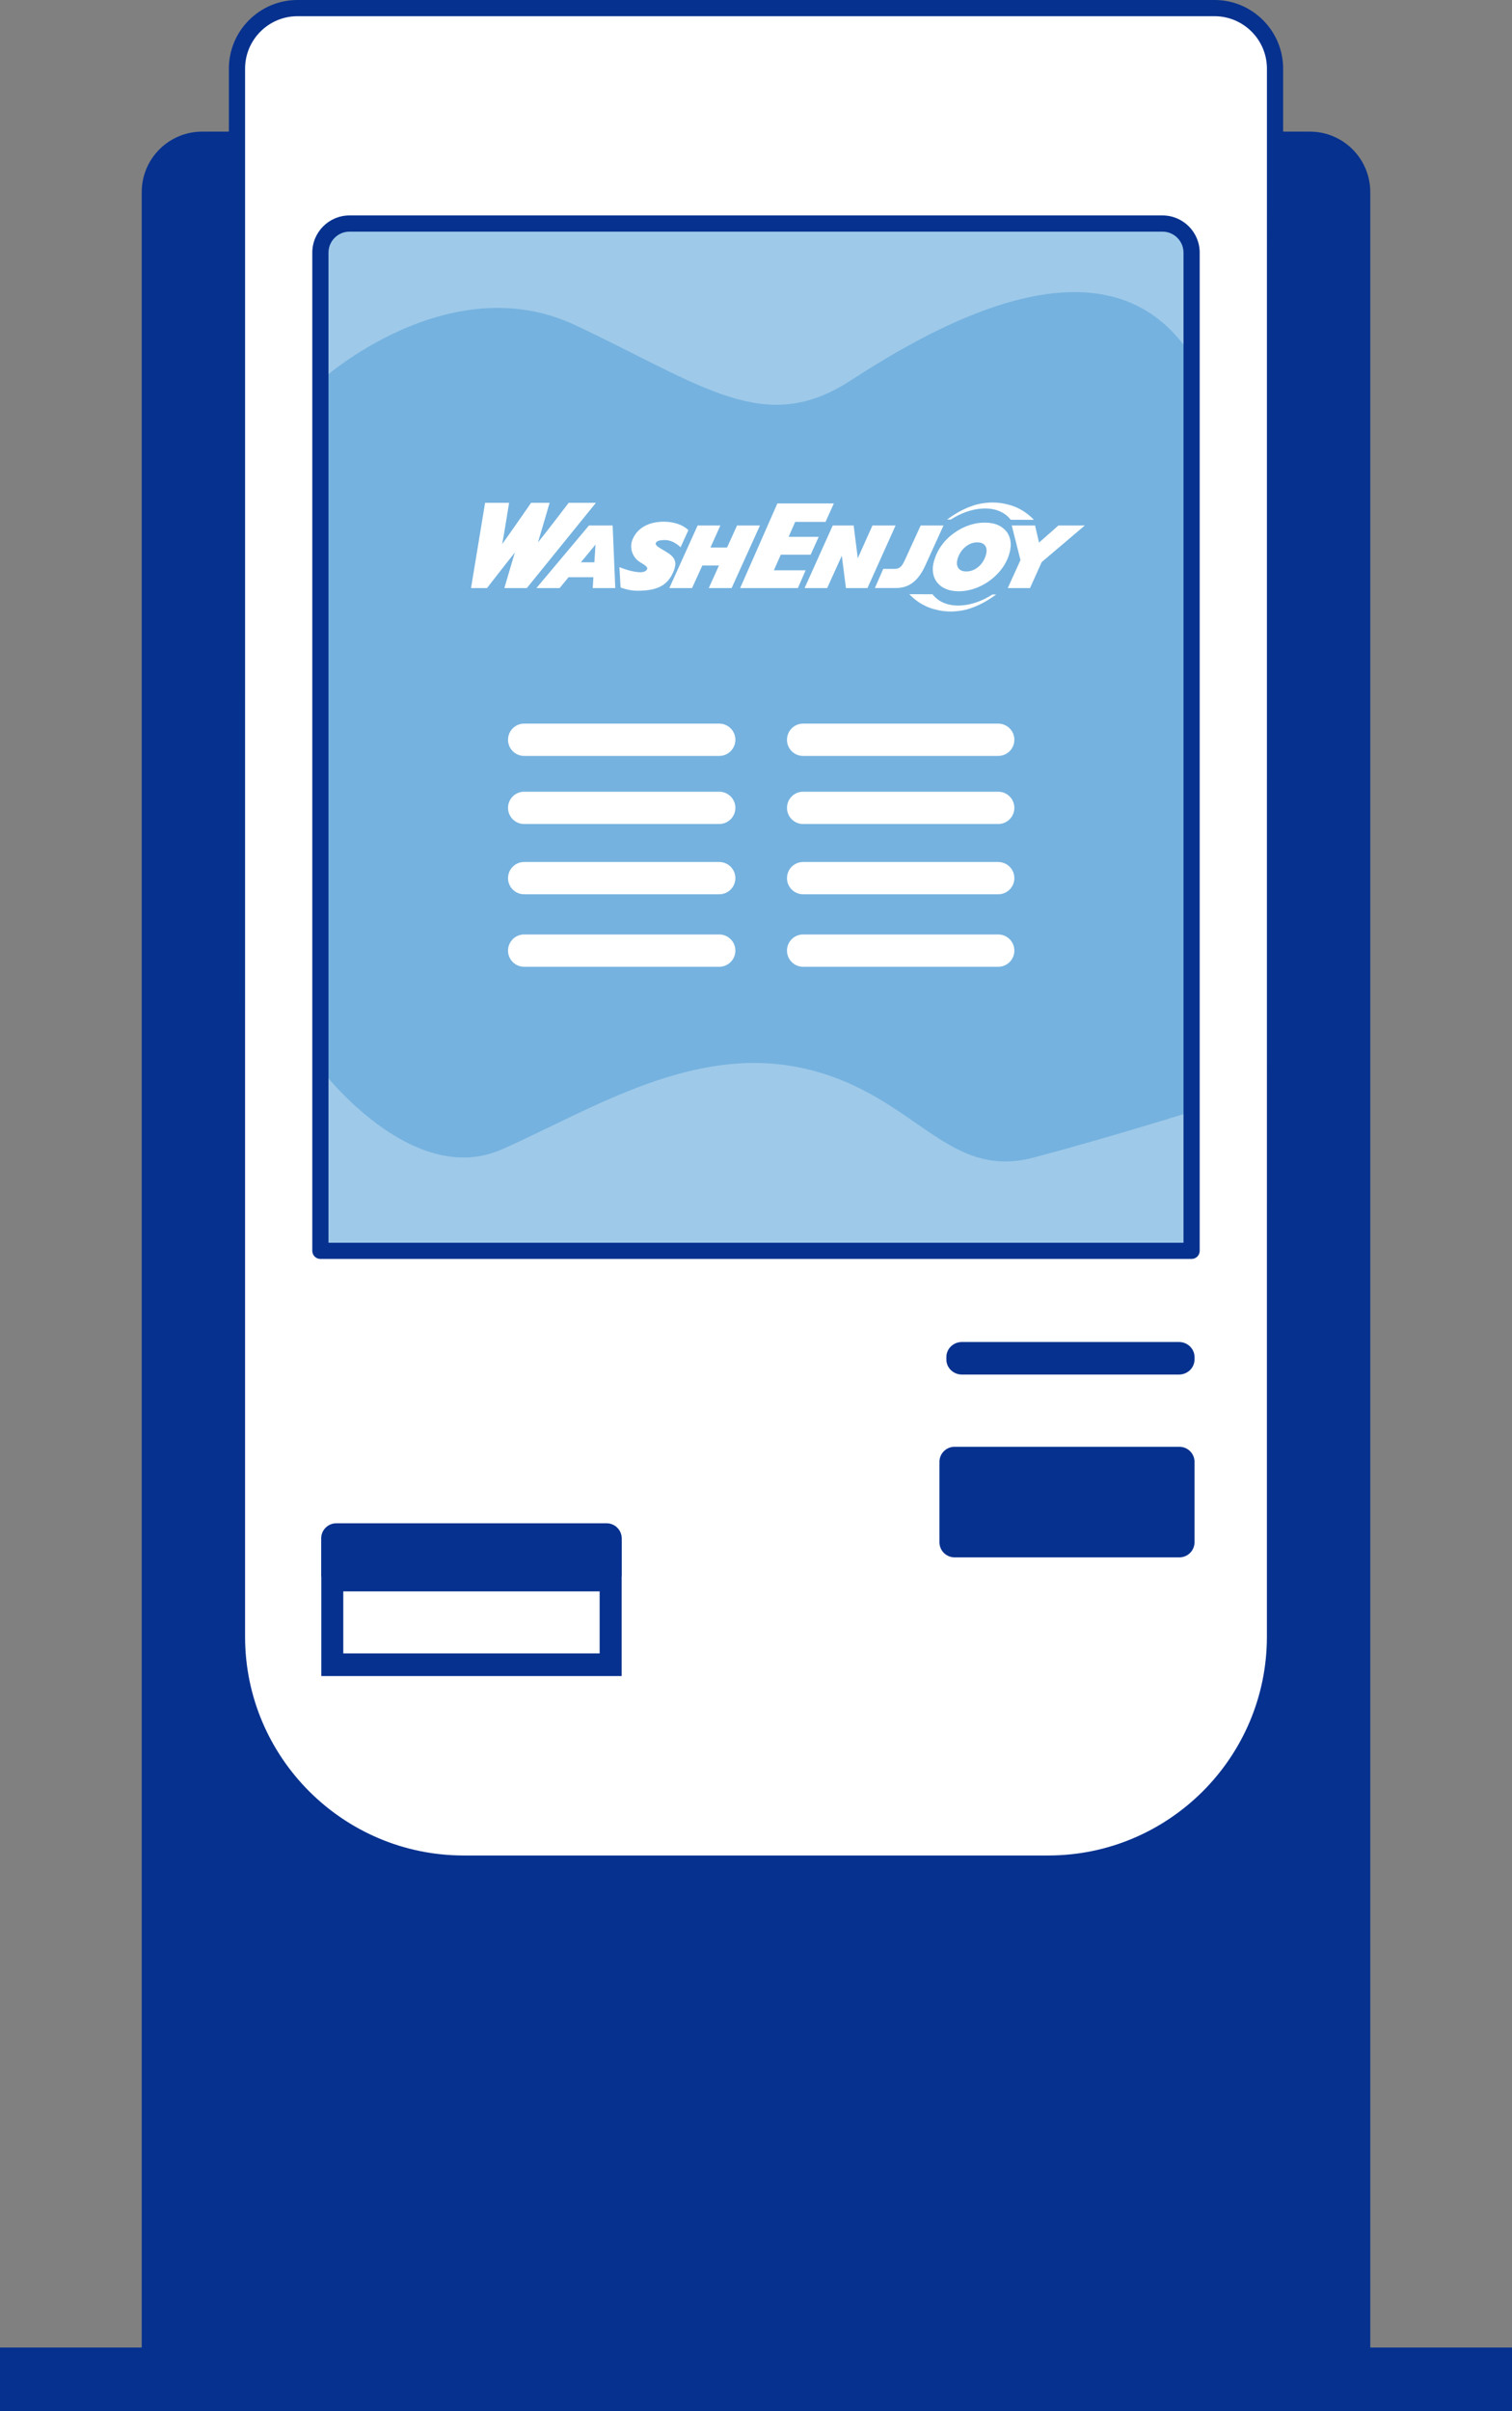 <?xml version="1.0" encoding="utf-8"?>
<!-- Generator: Adobe Illustrator 16.0.0, SVG Export Plug-In . SVG Version: 6.00 Build 0)  -->
<!DOCTYPE svg PUBLIC "-//W3C//DTD SVG 1.1//EN" "http://www.w3.org/Graphics/SVG/1.1/DTD/svg11.dtd">
<svg version="1.1" id="레이어_1" xmlns="http://www.w3.org/2000/svg" xmlns:xlink="http://www.w3.org/1999/xlink" x="0px"
	 y="0px" width="140px" height="223.176px" viewBox="0 0 140 223.176" enable-background="new 0 0 140 223.176"
	 xml:space="preserve">
<rect x="0" y="0" width="140" height="223.176" fill="#808080" stroke="none"/>
<g>
	<path fill="#06318F" d="M126.877,218.518V17.783c0-3.094-2.506-5.6-5.598-5.6H18.721c-3.092,0-5.598,2.506-5.598,5.6v200.735
		H126.877z"/>
</g>
<g>
	<rect x="24.646" y="16.855" fill="#75B2DF" width="90.396" height="103.011"/>
</g>
<rect y="217.286" fill="#06318F" width="140" height="5.891"/>
<g opacity="0.3">
	<path fill="#FFFFFF" d="M29.666,98.907c0,0,8.427,11.203,16.829,7.467c8.398-3.732,17.744-9.799,28.004-7.467
		c10.264,2.336,13.072,10.393,21.233,8.23s17.496-5.154,17.496-5.154v23.154H26.894L29.666,98.907z"/>
</g>
<g opacity="0.3">
	<path fill="#FFFFFF" d="M29.666,35.252c0,0,11.812-10.732,23.653-5.131c11.842,5.6,17.478,10.264,25.393,5.131
		c7.915-5.131,23.898-14.337,31.622-2.27l2.895-12.292c0,0-8.764-9.177-12.782-8.507s-73.553,1.603-73.553,3.938
		C26.894,18.453,29.666,35.252,29.666,35.252z"/>
</g>
<g>
	<path fill="#FFFFFF" d="M118.058,6.35c0-3.092-2.506-5.6-5.602-5.6H27.545c-3.096,0-5.602,2.508-5.602,5.6v124.766h-0.001v20.377
		c0,11.598,9.403,21,21,21h54.114c11.597,0,21-9.402,21-21v-9.213h0.001V6.35z M29.666,23.385c0-1.48,1.214-2.694,2.693-2.694
		h75.281c1.484,0,2.693,1.214,2.693,2.694v92.391H29.666V23.385z"/>
	<path fill="#06318F" d="M97.057,173.243H42.942c-11.993,0-21.75-9.757-21.75-21.75L21.193,6.35c0-3.501,2.849-6.35,6.352-6.35
		h84.911c3.502,0,6.352,2.849,6.352,6.35l-0.001,145.143C118.807,163.486,109.05,173.243,97.057,173.243z M27.545,1.5
		c-2.675,0-4.852,2.175-4.852,4.85l-0.001,145.143c0,11.166,9.084,20.25,20.25,20.25h54.114c11.166,0,20.25-9.084,20.25-20.25
		L117.308,6.35c0-2.674-2.177-4.85-4.852-4.85H27.545z M110.334,116.526H29.666c-0.414,0-0.75-0.336-0.75-0.75V23.385
		c0-1.899,1.545-3.444,3.443-3.444h75.281c1.898,0,3.443,1.545,3.443,3.444v92.391C111.084,116.19,110.748,116.526,110.334,116.526z
		 M30.416,115.026h79.168V23.385c0-1.072-0.872-1.944-1.943-1.944H32.359c-1.072,0-1.943,0.872-1.943,1.944V115.026z"/>
</g>
<g>
	<g>
		<path fill="#FFFFFF" d="M93.353,51.563c-0.169,0.447-0.409,0.859-0.715,1.236c-0.312,0.383-0.68,0.725-1.108,1.025
			c-0.43,0.293-0.876,0.518-1.352,0.674c-0.477,0.154-0.944,0.232-1.407,0.232c-0.469-0.004-0.884-0.082-1.239-0.242
			c-0.348-0.152-0.624-0.38-0.835-0.684c-0.199-0.287-0.308-0.625-0.326-1.016c-0.018-0.372,0.062-0.785,0.237-1.244
			c0.171-0.456,0.411-0.872,0.714-1.25c0.313-0.39,0.675-0.729,1.096-1.012c0.427-0.298,0.879-0.524,1.354-0.678
			c0.466-0.157,0.94-0.235,1.419-0.232c0.469,0.001,0.885,0.079,1.24,0.239c0.343,0.157,0.619,0.386,0.835,0.685
			c0.194,0.303,0.303,0.644,0.32,1.021C93.599,50.705,93.52,51.121,93.353,51.563 M89.471,52.894
			c0.369,0.001,0.719-0.121,1.041-0.367c0.315-0.234,0.555-0.558,0.71-0.968c0.158-0.413,0.171-0.742,0.036-0.988
			c-0.145-0.246-0.396-0.369-0.762-0.37c-0.381-0.001-0.729,0.124-1.053,0.374c-0.328,0.254-0.565,0.578-0.717,0.975
			c-0.157,0.408-0.163,0.731-0.023,0.975C88.837,52.77,89.09,52.893,89.471,52.894"/>
	</g>
	<g>
		<path fill="#FFFFFF" d="M91.015,46.582c-1.174,0.164-2.352,0.786-3.323,1.506l0.343,0.002c-0.002,0-0.005,0.005-0.005,0.005
			c0.002-0.001,0.004-0.005,0.006-0.005c0.122-0.078,0.246-0.153,0.37-0.226c0.896-0.503,1.874-0.802,2.815-0.8
			c1.076,0.004,1.861,0.4,2.364,1.045l2.147,0.007c-0.793-0.837-1.7-1.272-2.541-1.45C92.6,46.521,91.861,46.448,91.015,46.582"/>
	</g>
	<g>
		<path fill="#FFFFFF" d="M88.918,56.531c1.169-0.163,2.347-0.785,3.322-1.506h-0.347c0.006-0.004,0.009-0.006,0.009-0.006
			c-0.002,0.001-0.004,0.002-0.01,0.006c-0.118,0.077-0.246,0.152-0.37,0.225c-0.893,0.502-1.874,0.802-2.815,0.8
			c-1.073-0.004-1.861-0.401-2.364-1.046l-2.147-0.006c0.793,0.837,1.704,1.271,2.541,1.449
			C87.332,56.592,88.07,56.666,88.918,56.531"/>
	</g>
	<g>
		<path fill="#FFFFFF" d="M54.972,46.541h-2.317c0,0-2.341,3.07-2.843,3.664c0.215-0.695,1.076-3.664,1.076-3.664h-1.713
			c0,0-2.241,3.235-2.675,3.816c0.135-0.67,0.638-3.816,0.638-3.816h-2.223l-1.301,7.89h1.479c0,0,2.074-2.666,2.577-3.294
			c-0.217,0.719-0.97,3.294-0.97,3.294h2.08l6.396-7.89H54.972z"/>
	</g>
	<g>
		<path fill="#FFFFFF" d="M56.97,54.431l-0.243-5.794h-2.192l-4.866,5.794h2.148l0.829-1.005h2.299l-0.062,1.005H56.97z
			 M53.788,52.045l1.352-1.639l-0.105,1.641C54.879,52.047,54.076,52.045,53.788,52.045z"/>
	</g>
	<g>
		<path fill="#FFFFFF" d="M57.462,54.375c0.522,0.205,1.096,0.305,1.528,0.305c1.81,0.006,2.843-0.447,3.398-1.85
			c0.436-1.094-0.199-1.468-1.038-1.953c-0.482-0.281-0.703-0.439-0.623-0.629c0.084-0.203,0.431-0.251,0.759-0.262
			c0.872-0.037,1.53,0.672,1.53,0.672l0.724-1.588l-0.054-0.047c-0.481-0.457-1.313-0.732-2.201-0.736
			c-1.4-0.002-2.46,0.559-2.914,1.639c-0.316,0.753-0.039,1.662,0.708,2.119l0.225,0.139c0.349,0.206,0.473,0.375,0.421,0.485
			c-0.133,0.291-0.521,0.315-0.821,0.291c-0.846-0.074-1.75-0.468-1.75-0.468L57.462,54.375z"/>
	</g>
	<g>
		<path fill="#FFFFFF" d="M68.247,48.637l-0.927,2.04h-1.535c0.096-0.217,0.916-2.04,0.916-2.04h-2.106l-2.618,5.794h2.101
			l0.955-2.091h1.539l-0.945,2.091h2.117l2.625-5.794H68.247z"/>
	</g>
	<g>
		<polygon fill="#FFFFFF" points="76.438,48.306 77.207,46.599 71.979,46.599 68.533,54.431 73.879,54.431 74.594,52.786 
			71.655,52.786 72.295,51.341 75.061,51.341 75.807,49.689 73.021,49.689 73.627,48.306 		"/>
	</g>
	<g>
		<path fill="#FFFFFF" d="M85.248,48.637l-1.466,3.203c-0.284,0.635-0.504,0.816-0.983,0.816l-1.018-0.002l-0.775,1.776h1.918
			c1.227,0.003,2.104-0.637,2.771-2.13l1.669-3.664H85.248z"/>
	</g>
	<g>
		<path fill="#FFFFFF" d="M98.002,48.637c0,0-1.589,1.408-1.797,1.584c-0.056-0.232-0.365-1.584-0.365-1.584h-2.159
			c0,0,0.792,3.145,0.808,3.204l-1.176,2.59h2.06l1.08-2.405c0.033-0.029,3.994-3.389,3.994-3.389H98.002z"/>
	</g>
	<g>
		<polygon fill="#FFFFFF" points="77.106,48.637 79.042,48.637 79.424,51.668 80.784,48.637 82.925,48.637 80.321,54.431 
			78.327,54.431 77.946,51.439 76.59,54.431 74.499,54.431 		"/>
	</g>
</g>
<g>
	<g>
		<path fill="#FFFFFF" d="M68.09,68.473c0,0.826-0.67,1.496-1.494,1.496H48.534c-0.828,0-1.494-0.67-1.494-1.496l0,0
			c0-0.826,0.666-1.496,1.494-1.496h18.062C67.42,66.977,68.09,67.647,68.09,68.473L68.09,68.473z"/>
	</g>
	<g>
		<path fill="#FFFFFF" d="M93.923,68.473c0,0.826-0.67,1.496-1.498,1.496H74.363c-0.824,0-1.494-0.67-1.494-1.496l0,0
			c0-0.826,0.67-1.496,1.494-1.496h18.062C93.253,66.977,93.923,67.647,93.923,68.473L93.923,68.473z"/>
	</g>
</g>
<g>
	<g>
		<path fill="#FFFFFF" d="M68.09,74.776c0,0.826-0.67,1.494-1.494,1.494H48.534c-0.828,0-1.494-0.668-1.494-1.494l0,0
			c0-0.828,0.666-1.496,1.494-1.496h18.062C67.42,73.28,68.09,73.948,68.09,74.776L68.09,74.776z"/>
	</g>
	<g>
		<path fill="#FFFFFF" d="M93.923,74.776c0,0.826-0.67,1.494-1.498,1.494H74.363c-0.824,0-1.494-0.668-1.494-1.494l0,0
			c0-0.828,0.67-1.496,1.494-1.496h18.062C93.253,73.28,93.923,73.948,93.923,74.776L93.923,74.776z"/>
	</g>
</g>
<g>
	<g>
		<path fill="#FFFFFF" d="M68.09,81.282c0,0.824-0.67,1.492-1.494,1.492H48.534c-0.828,0-1.494-0.668-1.494-1.492l0,0
			c0-0.828,0.666-1.496,1.494-1.496h18.062C67.42,79.786,68.09,80.454,68.09,81.282L68.09,81.282z"/>
	</g>
	<g>
		<path fill="#FFFFFF" d="M93.923,81.282c0,0.824-0.67,1.492-1.498,1.492H74.363c-0.824,0-1.494-0.668-1.494-1.492l0,0
			c0-0.828,0.67-1.496,1.494-1.496h18.062C93.253,79.786,93.923,80.454,93.923,81.282L93.923,81.282z"/>
	</g>
</g>
<g>
	<g>
		<path fill="#FFFFFF" d="M68.09,87.989c0,0.826-0.67,1.496-1.494,1.496H48.534c-0.828,0-1.494-0.67-1.494-1.496l0,0
			c0-0.826,0.666-1.496,1.494-1.496h18.062C67.42,86.493,68.09,87.163,68.09,87.989L68.09,87.989z"/>
	</g>
	<g>
		<path fill="#FFFFFF" d="M93.923,87.989c0,0.826-0.67,1.496-1.498,1.496H74.363c-0.824,0-1.494-0.67-1.494-1.496l0,0
			c0-0.826,0.67-1.496,1.494-1.496h18.062C93.253,86.493,93.923,87.163,93.923,87.989L93.923,87.989z"/>
	</g>
</g>
<g>
	<path fill="#06318F" d="M110.604,125.827c0,0.773-0.643,1.4-1.437,1.4H89.062c-0.794,0-1.437-0.627-1.437-1.4v-0.211
		c0-0.773,0.643-1.4,1.437-1.4h20.106c0.794,0,1.437,0.627,1.437,1.4V125.827z"/>
</g>
<g>
	<path fill="#06318F" d="M110.604,142.747c0,0.773-0.627,1.4-1.402,1.4H88.387c-0.775,0-1.402-0.627-1.402-1.4v-7.436
		c0-0.773,0.627-1.398,1.402-1.398h20.815c0.775,0,1.402,0.625,1.402,1.398V142.747z"/>
</g>
<g>
	<path fill="#06318F" d="M57.567,142.391c0-0.771-0.628-1.398-1.402-1.398H31.142c-0.775,0-1.402,0.627-1.402,1.398v3.51
		c0,0.016,0.011,0.031,0.011,0.047v9.186h27.807v-9.186c0-0.018,0.011-0.031,0.011-0.047V142.391z M31.785,153.036v-5.736h23.737
		v5.736H31.785z"/>
</g>
</svg>
